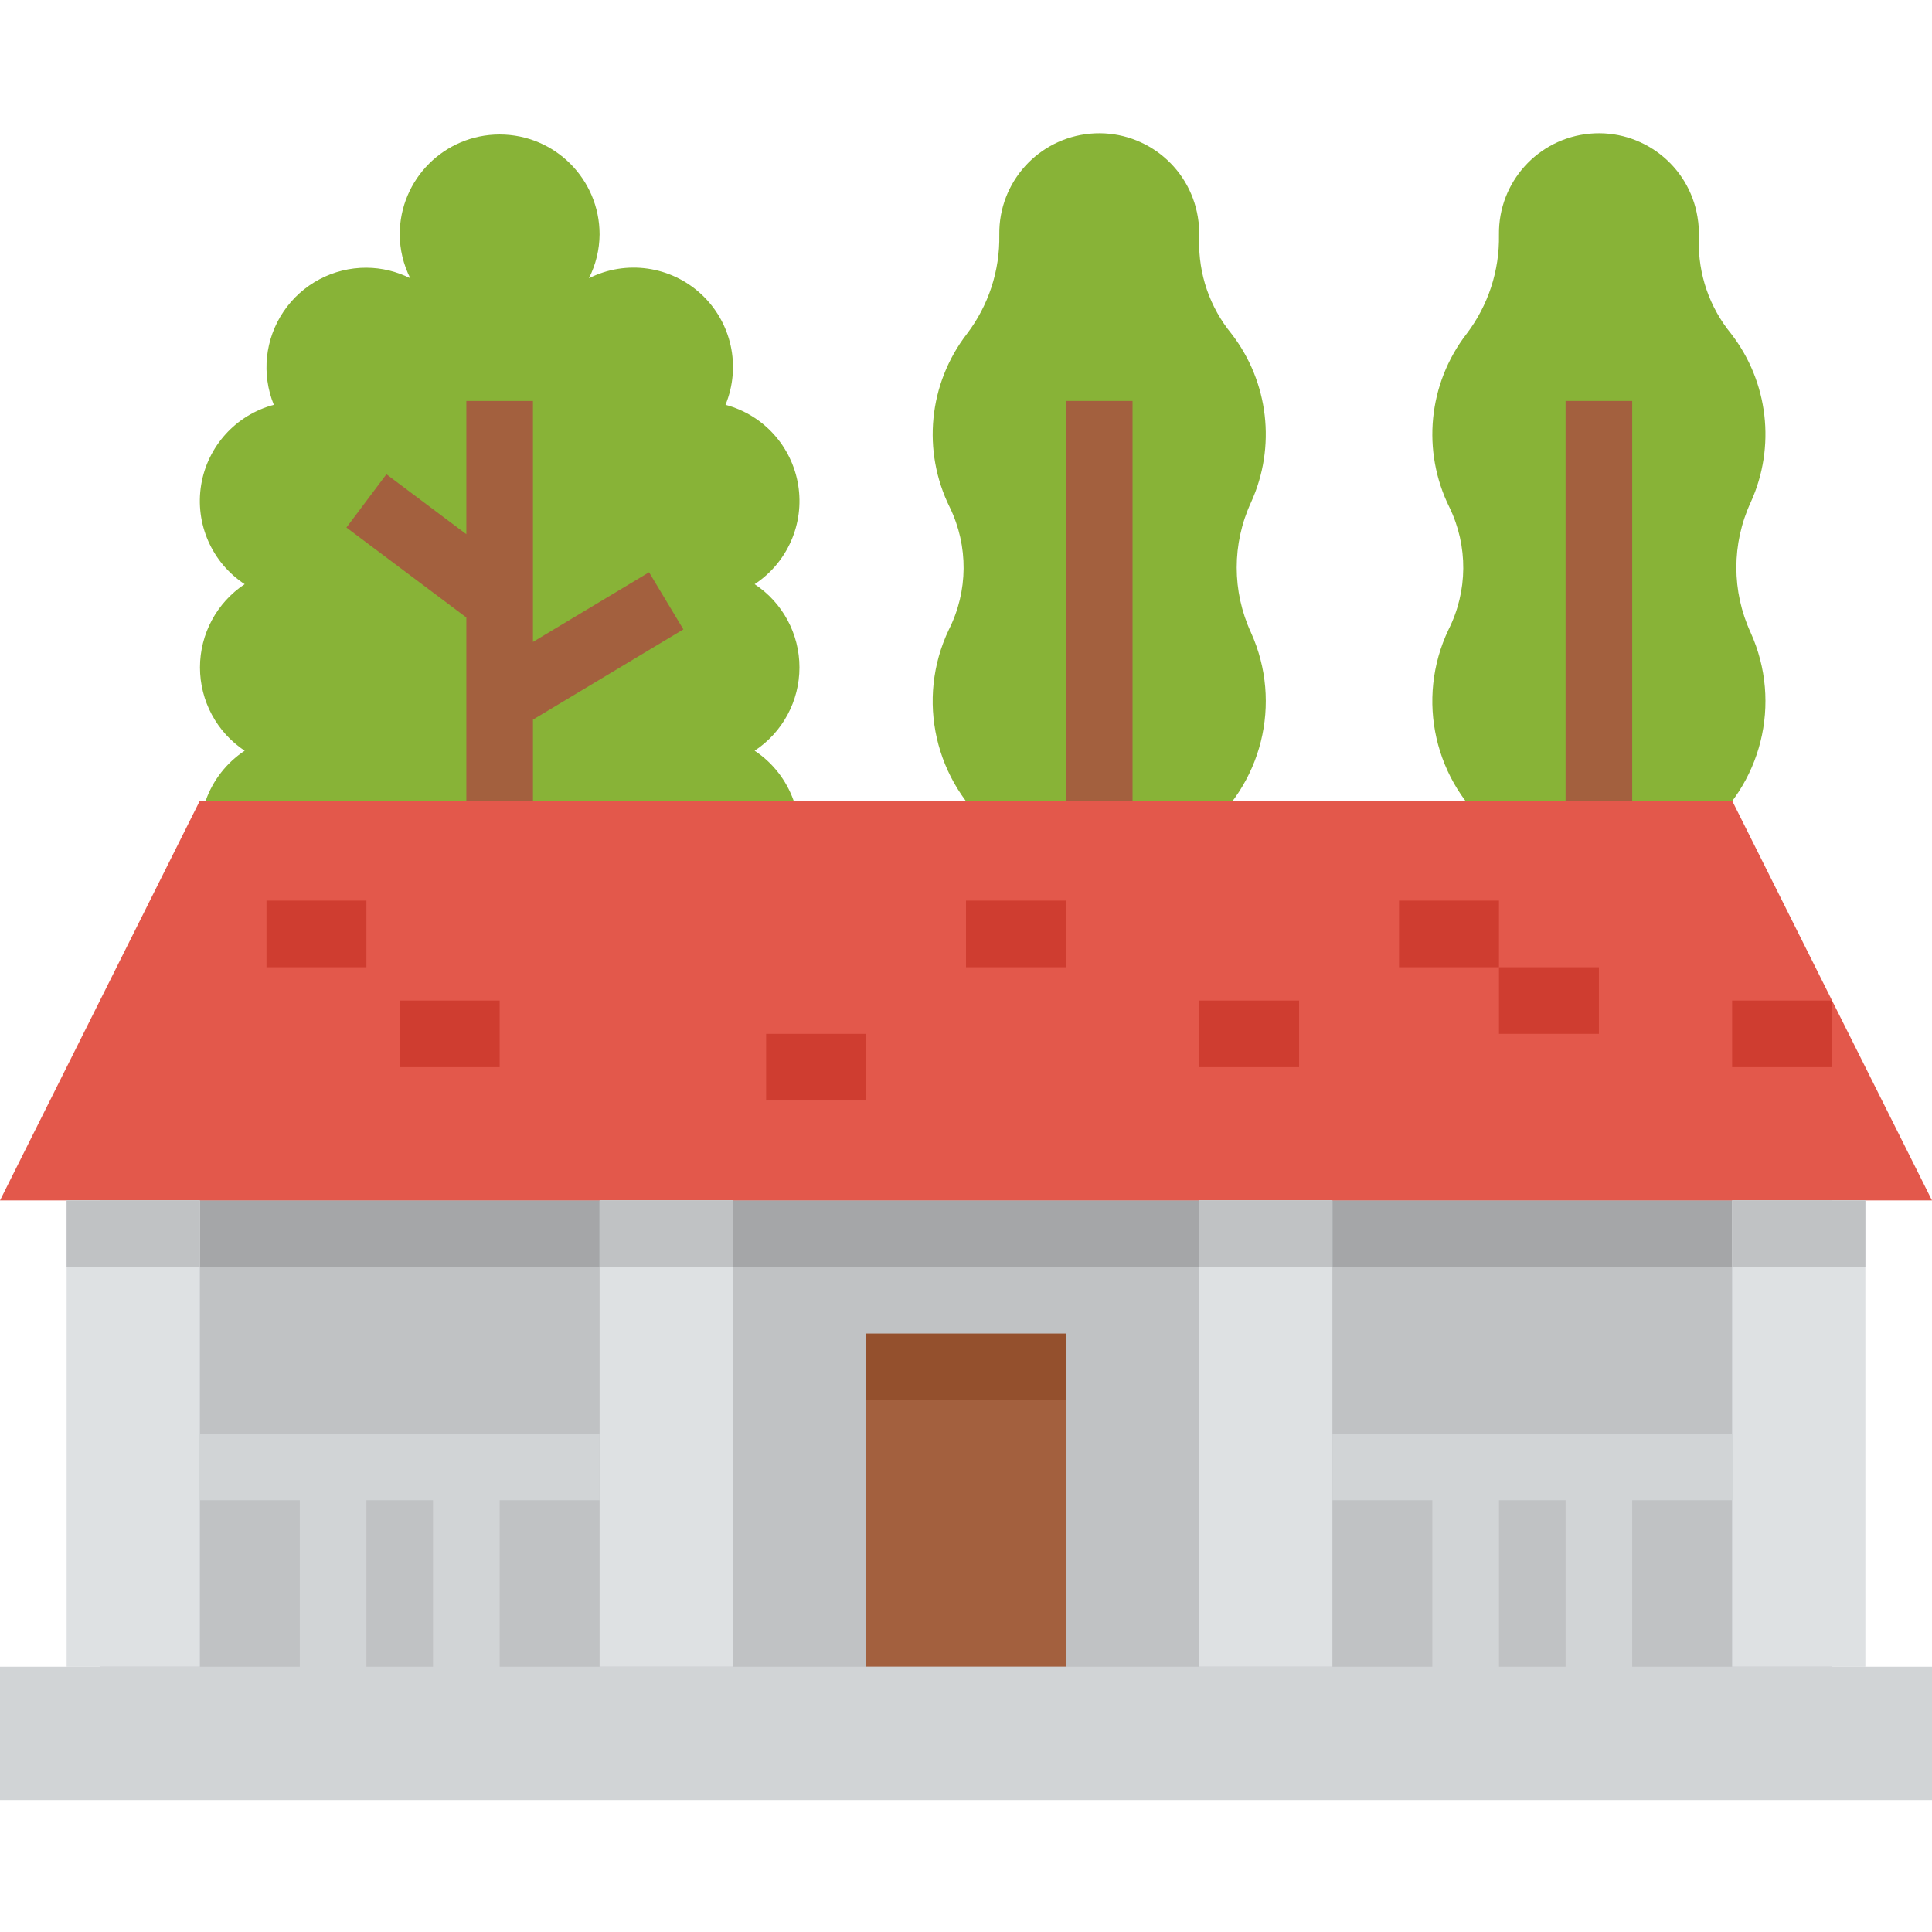 <svg height="464pt" viewBox="0 -32 464 464" width="464pt" xmlns="http://www.w3.org/2000/svg"><path d="m24 256.297h416v136h-416zm0 0" fill="#c0c2c4"/><path d="m24 256.297h416v16h-416zm0 0" fill="#a5a6a8"/><path d="m300.457 119.945c-4.586-9.93-4.586-21.367 0-31.297 6.059-13.32 4.254-28.898-4.688-40.48-5.215-6.352-7.969-14.363-7.77-22.574.098-1.852-.016-3.711-.328-5.535-2.062-12.375-13.305-21.074-25.801-19.965-12.496 1.113-22.027 11.66-21.871 24.203v.152c.148 8.562-2.594 16.93-7.785 23.742-9.219 11.965-10.812 28.133-4.102 41.664 4.496 9.285 4.414 20.137-.227 29.352-7.961 16.719-3.406 36.719 11.008 48.34 14.418 11.625 34.926 11.832 49.574.504 14.652-11.328 19.609-31.23 11.988-48.105zm0 0" fill="#88b337"/><path d="m256 64.297h16v120h-16zm0 0" fill="#a3603e"/><path d="m420.457 119.945c-4.586-9.93-4.586-21.367 0-31.297 6.059-13.32 4.254-28.898-4.688-40.48-5.215-6.352-7.969-14.363-7.77-22.574.098-1.852-.016-3.711-.328-5.535-2.062-12.375-13.305-21.074-25.801-19.965-12.496 1.113-22.027 11.66-21.871 24.203v.152c.148 8.562-2.594 16.93-7.785 23.742-9.219 11.965-10.812 28.133-4.102 41.664 4.496 9.285 4.414 20.137-.227 29.352-7.961 16.719-3.406 36.719 11.008 48.34 14.418 11.625 34.926 11.832 49.574.504 14.652-11.328 19.609-31.23 11.988-48.105zm0 0" fill="#88b337"/><path d="m376 64.297h16v120h-16zm0 0" fill="#a3603e"/><path d="m192 128.297c.004-8.051-4.039-15.566-10.762-20 7.875-5.18 11.969-14.504 10.457-23.805-1.512-9.301-8.348-16.848-17.457-19.266 3.797-9.215 1.465-19.816-5.844-26.59-7.309-6.773-18.055-8.293-26.953-3.812 1.652-3.266 2.531-6.867 2.559-10.527 0-13.254-10.746-24-24-24s-24 10.746-24 24c.02 3.66.887 7.266 2.535 10.535-3.27-1.648-6.875-2.516-10.535-2.535-7.977-.027-15.438 3.922-19.902 10.531s-5.34 15.008-2.336 22.398c-9.109 2.418-15.945 9.965-17.457 19.266-1.512 9.301 2.582 18.625 10.457 23.805-6.707 4.445-10.734 11.957-10.734 20s4.027 15.555 10.734 20c-8.82 5.848-12.766 16.781-9.719 26.914 3.051 10.133 12.375 17.074 22.957 17.086h96c10.582-.012 19.906-6.953 22.957-17.086 3.047-10.133-.898-21.066-9.719-26.914 6.723-4.434 10.766-11.949 10.762-20zm0 0" fill="#88b337"/><path d="m164.121 119.152-8.242-13.711-27.879 16.727v-57.871h-16v32l-19.199-14.398-9.602 12.797 28.801 21.602v52h16v-27.473zm0 0" fill="#a3603e"/><path d="m464 256.297h-464l48-96h368zm0 0" fill="#e3584b"/><path d="m16 256.297h32v112h-32zm0 0" fill="#dee1e3"/><path d="m144 256.297h32v112h-32zm0 0" fill="#dee1e3"/><path d="m288 256.297h32v112h-32zm0 0" fill="#dee1e3"/><path d="m416 256.297h32v112h-32zm0 0" fill="#dee1e3"/><path d="m208 288.297h48v80h-48zm0 0" fill="#a3603e"/><path d="m48 312.297h96v16h-96zm0 0" fill="#d1d4d6"/><path d="m104 320.297h16v56h-16zm0 0" fill="#d1d4d6"/><path d="m72 320.297h16v56h-16zm0 0" fill="#d1d4d6"/><path d="m320 312.297h96v16h-96zm0 0" fill="#d1d4d6"/><path d="m376 320.297h16v56h-16zm0 0" fill="#d1d4d6"/><path d="m344 320.297h16v56h-16zm0 0" fill="#d1d4d6"/><g fill="#cf3d30"><path d="m64 184.297h24v16h-24zm0 0"/><path d="m96 208.297h24v16h-24zm0 0"/><path d="m336 184.297h24v16h-24zm0 0"/><path d="m288 208.297h24v16h-24zm0 0"/><path d="m232 184.297h24v16h-24zm0 0"/><path d="m360 200.297h24v16h-24zm0 0"/><path d="m416 208.297h24v16h-24zm0 0"/><path d="m184 216.297h24v16h-24zm0 0"/></g><path d="m0 368.297h464v32h-464zm0 0" fill="#d1d4d6"/><path d="m208 288.297h48v16h-48zm0 0" fill="#94502d"/><path d="m16 256.297h32v16h-32zm0 0" fill="#c0c2c4"/><path d="m144 256.297h32v16h-32zm0 0" fill="#c0c2c4"/><path d="m288 256.297h32v16h-32zm0 0" fill="#c0c2c4"/><path d="m416 256.297h32v16h-32zm0 0" fill="#c0c2c4"/></svg>